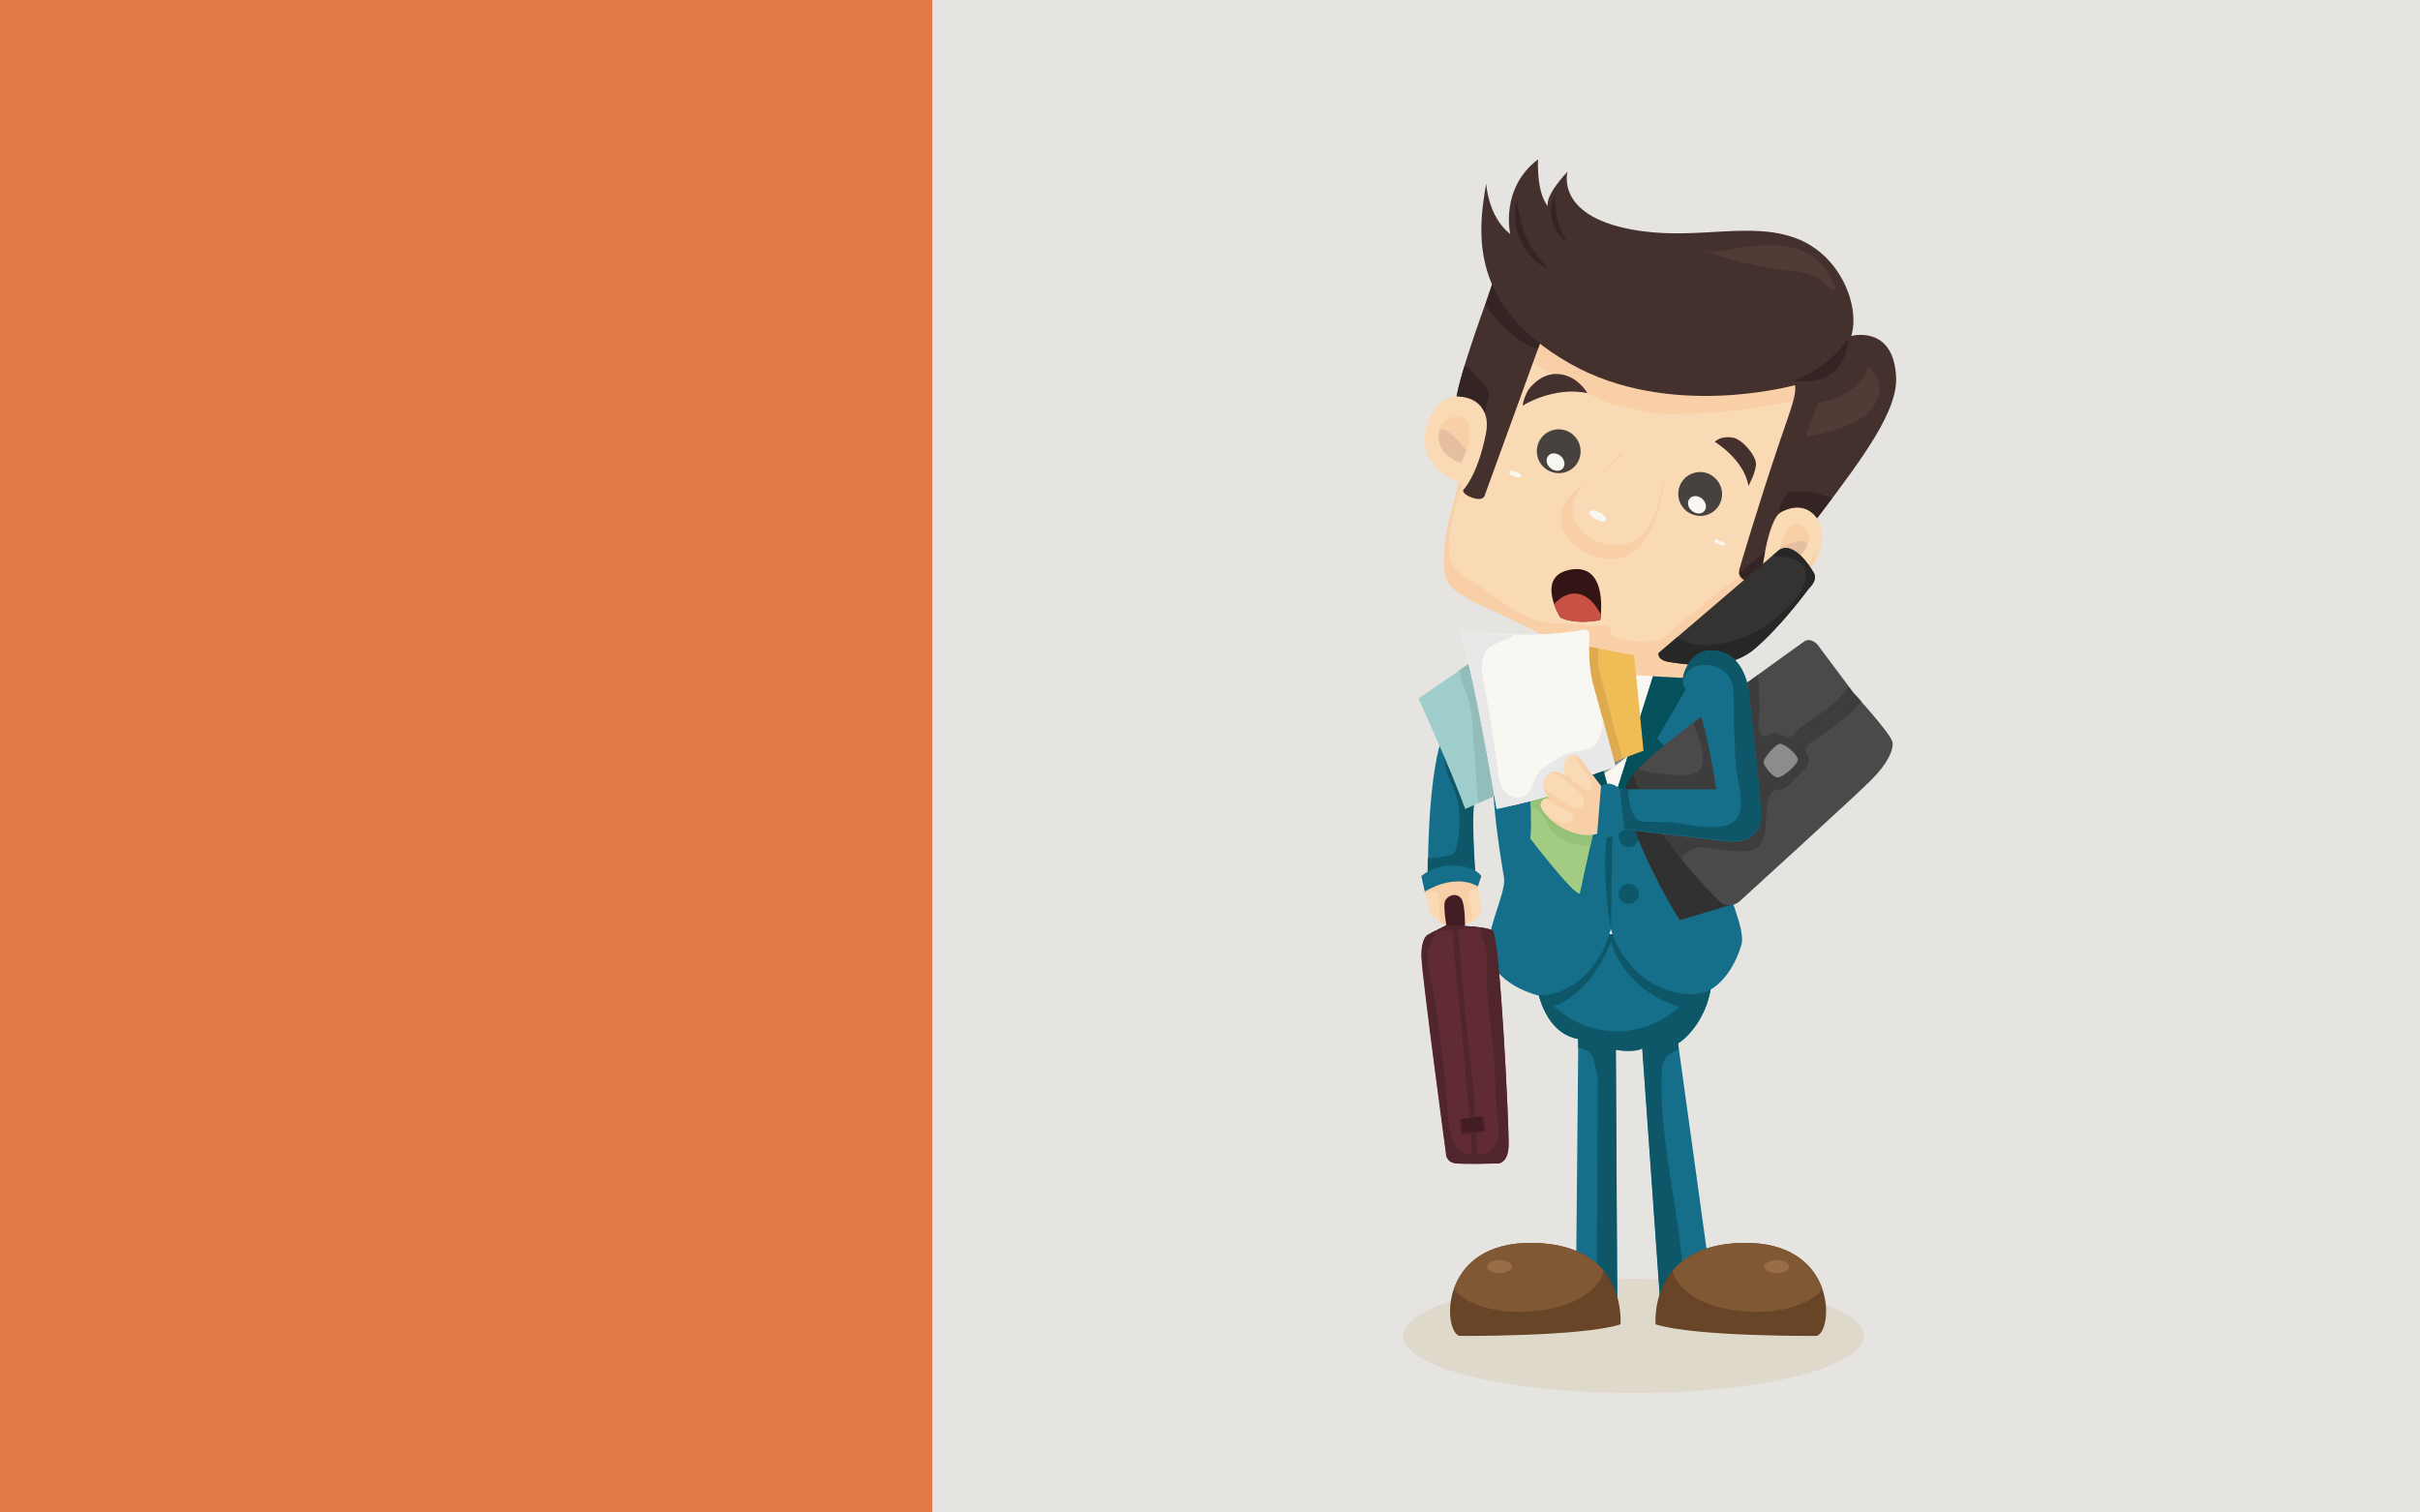 <!-- Generator: Adobe Illustrator 19.0.0, SVG Export Plug-In  -->
<svg version="1.1"
	 xmlns="http://www.w3.org/2000/svg" xmlns:xlink="http://www.w3.org/1999/xlink" xmlns:a="http://ns.adobe.com/AdobeSVGViewerExtensions/3.0/"
	 x="0px" y="0px" width="1280px" height="800px" viewBox="0 0 1280 800" style="enable-background:new 0 0 1280 800;"
	 xml:space="preserve">
<style type="text/css">
	.st0{fill:#E5E4E1;}
	.st1{fill:#E27946;}
	.st2{fill:#DED9CB;}
	.st3{fill:#F9DAB4;}
	.st4{fill:#F8CFA7;}
	.st5{fill:#166F8A;}
	.st6{fill:#0E5769;}
	.st7{fill:#694527;}
	.st8{fill:#805833;}
	.st9{fill:#996D47;}
	.st10{fill:#F9F7F2;}
	.st11{fill:#DEDBD5;}
	.st12{fill:#9E9D9D;}
	.st13{fill:#8C8C8C;}
	.st14{fill:#04505B;}
	.st15{fill:#44302C;}
	.st16{fill:#342423;}
	.st17{fill:#E5BF9F;}
	.st18{fill:#FEE9D0;}
	.st19{fill:#523A37;}
	.st20{fill:#48423F;}
	.st21{fill:#341414;}
	.st22{fill:#C75144;}
	.st23{fill:#EFBC55;}
	.st24{fill:#DEAA50;}
	.st25{fill:#9FCDCB;}
	.st26{fill:#92BDBA;}
	.st27{fill:#A2CC81;}
	.st28{fill:#96C278;}
	.st29{fill:#E9E8E8;}
	.st30{fill:#313131;}
	.st31{fill:#4A4A4A;}
	.st32{fill:#3D3D3D;}
	.st33{fill:#353332;}
	.st34{fill:#282727;}
	.st35{fill:#431C24;}
	.st36{fill:#602B32;}
	.st37{fill:#51252C;}
</style>
<defs>
</defs>
<rect id="XMLID_133_" class="st0" width="1280" height="800"/>
<rect id="XMLID_132_" class="st1" width="493.1" height="800"/>
<ellipse id="XMLID_131_" class="st2" cx="864" cy="706.6" rx="121.8" ry="30.2"/>
<g id="XMLID_15_">
	<g id="XMLID_49_">
		<g id="XMLID_128_">
			<path id="XMLID_130_" class="st3" d="M756.7,465.7l-3,6l3,12c0,0,6.1,5.8,8.9,5.9c2.8,0,7.5,0.3,10.4-1.1c2.9-1.4,8-3,7.5-8.9
				c-0.5-5.9-2.7-14.8-2.7-14.8S765.9,460.2,756.7,465.7z"/>
			<path id="XMLID_129_" class="st4" d="M776.6,472.9c0.5-2.5,3.1-2.9,5.3-3.3c-0.6-2.8-1.1-4.9-1.1-4.9s-14.9-4.5-24.1,0.9l-3,6
				l0.2,1c1.8-0.5,3.6-1.1,5.3-1.1c1,0,1.7,0.5,1.8,1.5c0.3,5.2-0.2,10.1,0.9,14.8c1.4,0.9,2.7,1.6,3.7,1.6c2.8,0,7.5,0.3,10.4-1.1
				c0.7-0.3,1.5-0.7,2.4-1.1c0.3-3.1,0-6.3-0.8-9.2C777.2,476.6,776.3,474.6,776.6,472.9z"/>
		</g>
		<g id="XMLID_124_">
			<path id="XMLID_127_" class="st5" d="M816.1,350.3c0,0-5.1-4.8-9.4-1.5c-4.2,3.3-41.6,34.9-42.8,38.1c-1.2,3.2-8.4,18.9-8.7,76.5
				h25.3c0,0-3-36.8,0.3-43.7c3.3-6.9,32.7-37.9,32.7-37.9L816.1,350.3z"/>
			<path id="XMLID_126_" class="st6" d="M806.7,348.8c-2,1.6-11.3,9.4-20.7,17.5c0.6,4.3,1.7,9-0.4,12.9c-2.5,4.8-6.8,7.6-11.2,10.4
				c-4.2,2.7-10.4,6.1-10.4,11.9c0,5.1,2.5,10.2,4.5,14.8c2.4,5.6,3.7,11.9,3.5,18c-0.2,4.9-0.4,11.2-2.3,15.8
				c-1,2.4-3.5,2.5-5.8,2.9c-2.9,0.5-5.8,0.7-8.7,1c-0.1,3-0.1,6.1-0.1,9.4h25.3c0,0-3-36.8,0.3-43.7c3.3-6.9,32.7-37.9,32.7-37.9
				l2.6-31.5C816.1,350.3,811,345.4,806.7,348.8z"/>
			<path id="XMLID_125_" class="st5" d="M751.8,463.4l1.8,8.2c0,0,15.1-10,28.1-2.8l1.8-5.4c0,0-3-5.4-14.5-5.6
				C757.6,457.7,751.8,463.4,751.8,463.4z"/>
		</g>
		<g id="XMLID_120_">
			<path id="XMLID_123_" class="st5" d="M811.5,494.1c0,0-5.2,49.9,23.3,55.5l-1.3,139l22,8.7l-0.8-142c0,0,9.8,1.7,14-0.8
				l9.8,138.4L894,681l10.1-9.8l-16.5-119.3c0,0,24.9-14.4,16.7-57.9L811.5,494.1z"/>
			<path id="XMLID_122_" class="st6" d="M879,565.7c0.3-6,4.3-9.4,8.9-10.4l-0.3-3.5c0,0,24.8-14.4,16.7-57.6c0,0.9,0.1,1.7,0.1,2.6
				c-0.2,26.8-22.8,48.9-49.6,48.7c-15-0.1-28.5-7.3-37.5-18.2c-1.5-1.3-2.9-2.7-4.2-4.2c2.7,12.1,8.6,23.9,21.6,26.5l0,4.6
				c4.5,0.5,8.4,3.3,8.7,8.5c0.5,1.3,0.7,2.6,0.8,4c0.6,1.3,1,2.8,0.9,4.5c-0.3,40.6-0.3,81.2-0.6,121.8l10.9,4.3l-0.8-142
				c0,0,9.8,1.7,14-0.8l9.8,138.4l13.4-10.2c-0.7-1.4-1.2-3-1.3-4.8C888.6,640.1,877.2,603.7,879,565.7z"/>
			<path id="XMLID_121_" class="st6" d="M811.5,494.1c0,0-2.4,23,5,39.5c8.1-1.3,23.9-7.6,35.6-35.2c7.5,22.8,28.2,34.8,49,36.8
				c4.1-9.1,6.7-22.4,3.2-41.2L811.5,494.1z"/>
		</g>
		<g id="XMLID_116_">
			<path id="XMLID_119_" class="st7" d="M771.8,706.6c0,0,64.6,0.5,85.3-6.1c0,0,4-42-45.9-43.1C761.2,656.4,763,703.5,771.8,706.6z
				"/>
			<path id="XMLID_118_" class="st8" d="M848.2,672.1c-6.5-7.8-17.7-14.3-37-14.7c-25.9-0.5-37.9,11.9-42.2,24.4
				C783.1,700.6,841.8,697.5,848.2,672.1z"/>
			<path id="XMLID_117_" class="st9" d="M799.7,670c0,1.9-3,3.4-6.6,3.4c-3.6,0-6.6-1.6-6.5-3.5c0-1.9,3-3.4,6.6-3.4
				C796.8,666.6,799.7,668.1,799.7,670z"/>
		</g>
		<g id="XMLID_112_">
			<path id="XMLID_115_" class="st7" d="M961,706.6c0,0-64.6,0.5-85.3-6.1c0,0-4-42,45.9-43.1C971.6,656.4,969.9,703.5,961,706.6z"
				/>
			<path id="XMLID_114_" class="st8" d="M884.7,672.1c6.5-7.8,17.7-14.3,37-14.7c25.9-0.5,37.9,11.9,42.2,24.4
				C949.8,700.6,891,697.5,884.7,672.1z"/>
			<path id="XMLID_113_" class="st9" d="M933.2,670c0,1.9,3,3.4,6.6,3.4c3.6,0,6.6-1.6,6.5-3.5c0-1.9-3-3.4-6.6-3.4
				C936.1,666.6,933.2,668.1,933.2,670z"/>
		</g>
		<g id="XMLID_109_">
			<path id="XMLID_111_" class="st10" d="M810.3,355c0,0,16.3-7.3,73.9-5.5c0,0,7.3,2,9.5,10.5c1.3,4.9,3.7,48.3,13.4,89.7
				c6.1,25.9-1.6,44.3-1.6,44.3l-95.9-0.1C809.6,493.9,798.2,369.6,810.3,355z"/>
			<path id="XMLID_110_" class="st11" d="M812.3,386.4c1.7-5.9,2.9-11.9,4.7-17.7c2-6.5,4.6-12.5,9-17.1
				c-11.5,1.6-15.7,3.5-15.7,3.5c-4.3,5.2-5.7,24.5-5.6,47.1C807.2,396.8,810.7,392.1,812.3,386.4z"/>
		</g>
		<g id="XMLID_102_">
			<path id="XMLID_108_" class="st12" d="M844.6,360.7c0,0-8.6,43.7-13.2,84.1l24.7,37.2l19.3-33.4c0,0-7.1-47.1-22-88.3
				L844.6,360.7z"/>
			<path id="XMLID_107_" class="st13" d="M853.5,360.3l-1.6,0.1l-1.1,0.7l5.3,120.9l19.3-33.4C875.5,448.6,868.4,401.5,853.5,360.3z
				"/>
			<path id="XMLID_106_" class="st10" d="M856.8,369.8L856.8,369.8c0,0-3.5,7.3-16.7,15.9c-0.7,3.9-1.4,8.2-2.1,12.7l0,0
				c0,0,15.4-5,22.4-17.2C859.2,377.4,858,373.6,856.8,369.8z"/>
			<path id="XMLID_105_" class="st10" d="M867.7,409.3L867.7,409.3c-0.9-4-2-8.2-3.1-12.5l0,0c-15.7,13.8-29.6,20.3-29.6,20.3v0
				c-0.6,4.4-1.3,9-1.9,13.6C853.3,428.5,867.7,409.3,867.7,409.3z"/>
			<path id="XMLID_104_" class="st10" d="M844.4,464.3c15-6.1,28.9-28,28.9-28l0,0c-0.6-3.1-1.3-6.8-2.1-10.8c0,0,0,0,0,0
				c-11.7,18-32.2,30.6-32.2,30.6L844.4,464.3z"/>
			<path id="XMLID_103_" class="st13" d="M841,350.4c-0.6,2.1,0,10.5,3.1,12c1.8,0.9,5.4,0.8,9.5-0.1c7.6-1.5,5.1-13.1,5.1-13.1
				L841,350.4z"/>
		</g>
		<g id="XMLID_95_">
			<path id="XMLID_101_" class="st5" d="M913.4,464.3c3.1-19.3,9.8-56.6,3.3-86.1c-6.4-29.5-3.1-33.1-37.1-37.1L853,425L829.3,341
				c-34,4-30.7,7.6-37.1,37.1c-6.4,29.5,0.2,66.9,3.3,86.1c1.4,8.5-11.2,30.2-7.6,42.1c4.7,15.3,25.6,20.2,25.6,20.2
				c21.4,0,34.8-19.7,38.5-35c4.3,15.1,19.3,34.3,42.9,34.3c0,0,5.7,0.2,10.4-2.7c6.4-3.9,12.6-12.4,15.8-23.5
				C923.5,491.6,912.4,470.1,913.4,464.3z"/>
			<path id="XMLID_100_" class="st14" d="M806.8,345.6l22.5,44.8l-9.9,10.2c0,0,33.1,23.7,33.6,24.4L829.3,341
				C818.6,342.3,811.6,343.5,806.8,345.6z"/>
			<path id="XMLID_99_" class="st14" d="M879.6,341L853,425c0.5-0.7,33-23.5,33-23.5l-9.4-11l25.9-44.6
				C897.7,343.6,890.6,342.4,879.6,341z"/>
			<path id="XMLID_98_" class="st6" d="M853,425l-0.9,66.7C852.1,491.7,844.6,453.6,853,425z"/>
			<circle id="XMLID_97_" class="st6" cx="861.5" cy="472.8" r="5.3"/>
			<circle id="XMLID_96_" class="st6" cx="861.5" cy="442.8" r="5.3"/>
		</g>
		<g id="XMLID_92_">
			<path id="XMLID_94_" class="st11" d="M807.3,329.7c-0.4-0.7-0.7-1.5-0.8-2.3c-0.3-2.2-0.3-5.1,2.7-4.6c2.5,0.4,4.8,2.9,7,4.1
				c4.7,2.6,9.2,5.3,13.4,8.7c3.9,3.1,8.5,5.4,12,9c0.9,1,4.6,10.3,0,11.2c-5.2,0.9-3.2-6.2-7.3-8.3c-2.3-1.1-3.9-2.2-6-3.6
				c-2.3-1.7-5.2-2.3-7.5-4c-3.4-2.5-6.6-4.9-10.2-7C809.2,332.1,808,331,807.3,329.7z"/>
			<path id="XMLID_93_" class="st11" d="M893.8,326.7c-3.8-0.4-7.4,2.1-10.6,3.8c-3.6,2-7,2.4-11,3.3c-4.5,1-8.1,4.7-9.8,8.9
				c-0.7,1.7-1,3.6-2.3,4.9c4.4-1,8.3-4.2,11.9-6.7c5.4-3.7,11.7-6.6,18.3-6.8c3.3-0.1,6.4-1.5,6.3-5.7
				C896.7,325.9,896.6,327,893.8,326.7z"/>
		</g>
		<g id="XMLID_50_">
			<path id="XMLID_91_" class="st4" d="M787.8,202.5c0,0-20.6,62.5-23.3,83.2c-2.6,20.7,0.2,23.8,10.5,30.1
				c10.3,6.3,37.3,16.4,41.5,21.4c4.2,5.1,8.4,17,16.4,18.5c3.3,0.6,6.6,2.3,9.2,1.2c3.8-1.5,11.7-0.5,14.6-0.3
				c4.9,0.3,40.8,2.6,47.4,2.5c6.6-0.1,12.6-3.9,17.7-17.7c5.1-13.7,28-68.8,31.3-97.9c3.2-29.1,7-52.9-6.7-69.1
				C943,167.7,825.8,87.9,787.8,202.5z"/>
			<path id="XMLID_90_" class="st3" d="M929.1,308.6c28.7,9.1,41.5-23.4,31.1-35.6c-10.4-12.2-24.9,1.3-24.9,1.3L929.1,308.6z"/>
			<path id="XMLID_89_" class="st3" d="M774.5,255.7c0,0-12.5-2-18.9-14.2c-6.4-12.2,3.3-36,19.8-31.3c16.5,4.7,9.6,22.5,9.6,22.5
				L774.5,255.7z"/>
			<path id="XMLID_88_" class="st3" d="M794.2,195.7c0,0-14.9,35.8-21.8,62.3c-2.1,8-4.7,17.7-5.4,22.5c-2.8,20.6,3.6,22,13.4,28.2
				c11.5,7.2,23.6,18.6,37.5,20.5c8.2,1.1,16.7,1,24.8,1.8c1.5,0.1,6.6-0.3,7.8,0.4c1.5,1,1.1,3.1,2.1,4.2c1.8,1.9,7.4,2.9,10.2,3.4
				c6.1,1.1,12.7,1.1,18-2.6c2.4-1.7,4.2-4.2,6.4-6c3-2.4,6.4-4.2,9.4-6.7c3.5-3.1,6.8-6.3,10.4-9.2c12.1-9.6,24-13.8,29.9-29.1
				c6.3-16.4,11.3-34.4,13.4-52c3.5-29,10.1-51.7-2.8-67.6C944.2,159.1,832.3,81.2,794.2,195.7z"/>
			<path id="XMLID_87_" class="st4" d="M875.6,218.8c26,0.9,52.7-2,77.7-7.7c2.6-18.5,3.5-33.7-5.9-45.3
				c-3.2-6.5-107.6-79.3-149.1,18.9c17.7,10.5,35.3,20.9,54,29.2C859.8,215.7,867.8,216.8,875.6,218.8z"/>
			<g id="XMLID_80_">
				<path id="XMLID_86_" class="st15" d="M795.2,135.1c0,0-20.9,53.8-24.8,74.5c0,0,3.8-0.1,7.9,1.6c3.7,1.6,10,6.5,7.6,18.4
					c-4.5,22.5-12.1,29.7-12.1,29.7s-0.1,2.3,5,4c5.1,1.8,6.3-0.7,6.3-0.7l38.5-105.9L795.2,135.1z"/>
				<path id="XMLID_85_" class="st16" d="M785.3,218.3c0.8-3,1.3-5.9,2.4-9.3c-0.6-1.3-1-2.7-1.3-4.1c-3.4-3.3-6.3-7.1-9.7-10.5
					c-0.7-0.3-1.4-0.6-2.1-0.8c-1.9,6.2-3.4,11.8-4.1,16c0,0,3.8-0.1,7.9,1.6C780.5,212.1,783.6,214.2,785.3,218.3z"/>
				<path id="XMLID_84_" class="st16" d="M791,144.9l-5.4,16.2c0,0,11.5,18.4,27.8,23.6l5.1-13.8L791,144.9z"/>
				<path id="XMLID_83_" class="st15" d="M829.1,90.8c0,0-7.3,24.9,38.9,31.4c31.4,4.4,57.9-5.1,81.9,3.8
					c23.9,8.9,34,36.3,29.3,51.7c0,0,22.4-6.1,23.7,21.8c0.8,17.2-15.7,40.5-41.8,74.6c0,0-0.6-0.9-1.6-1.9
					c-2.5-2.6-8.2-6.3-17.4-1.4c-7.5,4-10.8,35.7-10.8,35.7s-0.3,3-6.9,0.9c-6.6-2-4.1-7.3-4.1-7.3s8.7-29.9,21.1-66.7
					c5.2-15.4,9-24.4,8-29.7c0,0-66.3,18.7-119.2-11.5c-52.9-30.2-48.8-68.7-44.1-95.1c0,0,0.8,17.4,12.7,26.7
					c0,0-5.6-24.1,14.7-39.5c0,0-1,17.5,5.3,24.9C818.8,109.2,816.2,104.7,829.1,90.8z"/>
				<path id="XMLID_82_" class="st16" d="M919.8,303c0.2,1.6,1.2,3.4,4.6,4.5c6.6,2,6.9-0.9,6.9-0.9s0.7-7,2.3-14.8
					C929,295.5,924.6,299.5,919.8,303z"/>
				<path id="XMLID_81_" class="st16" d="M969.2,263.4c-7.8-2.6-15.4-4.2-23.1-3.2c-0.2,0.2-0.4,0.4-0.6,0.6
					c-2.2,2.8-4.9,6.6-4.6,10.9v0c0.4-0.4,0.8-0.7,1.2-0.9c9.2-4.9,14.9-1.2,17.4,1.4c1,1,1.6,1.9,1.6,1.9
					C963.9,270.4,966.6,266.9,969.2,263.4C969.2,263.4,969.2,263.4,969.2,263.4z"/>
			</g>
			<path id="XMLID_79_" class="st15" d="M839.6,207.9c0,0-5.7-10.1-16.5-10.1c-9.1,0-14.7,8.4-14.7,8.4c-1.7,2.7-2.6,5.7-3.1,8.4
				C805.3,214.6,821.4,204.2,839.6,207.9z"/>
			<path id="XMLID_78_" class="st15" d="M916.7,231.5c-1.6-0.3-6.5-0.9-9.7,2.2c0,0,15.4,9.2,17.8,23.3c0,0,3.7-6.6,4-11.3
				C929,241,921.4,232.3,916.7,231.5z"/>
			<g id="XMLID_75_">
				<path id="XMLID_77_" class="st4" d="M940,296.4c0,0,3.3-25.2,13.5-18c6.3,4.4,2.9,12.2-2.6,16
					C947.5,296.7,942.9,297.5,940,296.4z"/>
				<path id="XMLID_76_" class="st17" d="M940.1,296.1l1.2-6.4c0,0,18.6-8.3,13.6,0.6C950,299.2,940.1,296.1,940.1,296.1z"/>
			</g>
			<g id="XMLID_72_">
				<path id="XMLID_74_" class="st4" d="M773,245.1c0,0,12-25.1-3.2-24.5c-9.3,0.4-10.6,9.5-7.1,16.1
					C764.9,241,769.3,244.4,773,245.1z"/>
				<path id="XMLID_73_" class="st17" d="M773,244.8l2.6-6.6c0,0-14.5-18.6-14.7-7.5C760.7,241.8,773,244.8,773,244.8z"/>
			</g>
			<path id="XMLID_71_" class="st18" d="M846.3,346.6c-0.5,1.4-4.4,1.2-8.7-0.4c-4.3-1.6-7.4-4-6.9-5.4c0.5-1.4,4.4-1.2,8.7,0.4
				C843.8,342.8,846.9,345.2,846.3,346.6z"/>
			<path id="XMLID_70_" class="st4" d="M932.4,310.8l-2.7-3c0,0,25.8-0.5,31.1-16.5C960.9,291.3,960.7,310.7,932.4,310.8z"/>
			<path id="XMLID_69_" class="st16" d="M802,106.7c-1.3,1.9-0.6,6.6-0.5,8.5c0.2,3.4,0.9,6.8,2,10c2.3,6.3,6.5,11.8,12.2,15.4
				c1,0.7,1.9,1.2,3.2,1.5c-0.5-1-1.9-2-2.8-3c-1.1-1.2-1.8-2.5-2.8-3.8c-2.2-2.9-4.5-6-6-9.3c-1.4-3.1-2.5-6.7-3-9.9
				c-0.5-2.7-1.4-5.1-1.6-7.8c-0.1-0.7-0.2-1.4-0.2-2.2C802.4,106.2,802.1,106.4,802,106.7z"/>
			<path id="XMLID_68_" class="st16" d="M823,101.6c0,0-8.6,16.3,6,26.4C829,128.1,820.6,116.5,823,101.6z"/>
			<path id="XMLID_67_" class="st16" d="M977.6,179c0,0,0.1,26.2-28.7,22.4C948.9,201.4,967,195.1,977.6,179z"/>
			<path id="XMLID_66_" class="st19" d="M970.9,152.9c0,0-5.7-22.8-32-23.1c-26.2-0.3-28.1,5.6-38,2.6c-10-3,24.8,9.4,45.4,10.7
				C966.8,144.2,966.2,155.8,970.9,152.9z"/>
			<path id="XMLID_65_" class="st19" d="M961.5,213.3c0,0,22.9-3.9,26.5-19.3c0,0,11.3,7.2,3.4,20.3c-7.8,13.1-36.4,16.6-36.4,16.6
				L961.5,213.3z"/>
			<path id="XMLID_64_" class="st10" d="M804.4,251.9c-0.2,0.6-0.9,0.9-1.5,0.7l-3.8-1.4c-0.6-0.2-0.9-0.9-0.7-1.5l0,0
				c0.2-0.6,0.9-0.9,1.6-0.7l3.8,1.4C804.3,250.5,804.6,251.2,804.4,251.9L804.4,251.9z"/>
			<path id="XMLID_63_" class="st10" d="M912.1,287.9c-0.2,0.5-0.7,0.8-1.1,0.6l-3.6-1.3c-0.4-0.2-0.6-0.7-0.4-1.2l0,0
				c0.2-0.5,0.7-0.8,1.1-0.6l3.6,1.3C912.1,286.8,912.3,287.4,912.1,287.9L912.1,287.9z"/>
			<g id="XMLID_58_">
				<g id="XMLID_60_">
					<path id="XMLID_62_" class="st4" d="M880.2,254.9c0,0-3.7,36.6-23.3,40.2c-19.6,3.5-33-12.8-31.3-22.4
						c3.1-17,17.7-14.5,31.1-32.5c0,0,6.6-3,14.2,1.3C878.7,245.6,880.2,254.9,880.2,254.9z"/>
					<path id="XMLID_61_" class="st3" d="M879.8,253c0,0-2.7,31.4-20.2,34.8c-17.6,3.4-29.4-11.3-27.8-20.1
						c2.9-15.5,15.2-12.3,27.4-28.9c0,0,5.7-1.8,12.5,2C878.5,244.6,879.8,253,879.8,253z"/>
				</g>
				<path id="XMLID_59_" class="st10" d="M840.8,270.6c-0.5,1,1,2.9,3.4,4.1c2.4,1.3,4.8,1.5,5.3,0.5c0.5-1-1-2.9-3.4-4.1
					C843.7,269.8,841.3,269.6,840.8,270.6z"/>
			</g>
			<path id="XMLID_57_" class="st20" d="M835.3,242.8c-2.2,6-8.9,9-14.9,6.7c-6-2.2-9-8.9-6.8-14.9c2.2-6,8.9-9,14.9-6.8
				C834.5,230.1,837.5,236.8,835.3,242.8z"/>
			<path id="XMLID_56_" class="st10" d="M826.7,247.7c-1.5,1.8-4.4,1.7-6.6-0.1c-2.2-1.8-2.7-4.7-1.2-6.5c1.5-1.8,4.4-1.7,6.6,0.1
				C827.6,243,828.1,245.9,826.7,247.7z"/>
			<path id="XMLID_55_" class="st20" d="M910.1,265.4c-2.2,6-8.9,9-14.9,6.7c-6-2.2-9-8.9-6.8-14.9c2.2-6,8.9-9,14.9-6.8
				C909.3,252.8,912.4,259.5,910.1,265.4z"/>
			<path id="XMLID_54_" class="st10" d="M901.5,270.3c-1.5,1.8-4.4,1.7-6.6-0.1c-2.2-1.8-2.7-4.7-1.2-6.5c1.5-1.8,4.5-1.7,6.6,0.1
				C902.4,265.6,903,268.6,901.5,270.3z"/>
			<g id="XMLID_51_">
				<path id="XMLID_53_" class="st21" d="M825.3,326.6c0,0,7.2,4,21.1,1.3c0,0,4.8-29.6-15.1-26.7
					C811.4,304.2,825.3,326.6,825.3,326.6z"/>
				<path id="XMLID_52_" class="st22" d="M836.3,314.5c-5.8-1.8-10.5,1-14.3,5c1.4,4.1,3.3,7.2,3.3,7.2s7.2,4,21.1,1.3
					c0,0,0.2-1.1,0.3-2.9C844.4,320.5,841,316,836.3,314.5z"/>
			</g>
		</g>
	</g>
	<g id="XMLID_40_">
		<path id="XMLID_48_" class="st23" d="M836,341.1c0,0,22.9,4.8,28.3,5.4l5,50.6l-16.6,6.1C852.6,403.4,832.6,373.7,836,341.1z"/>
		<path id="XMLID_47_" class="st24" d="M854.6,388.3c-1.8-6.1-2.9-12.3-4.6-18.4c-2.5-9.2-5.9-17.6-4.5-26.8
			c-5.2-1.1-9.5-1.9-9.5-1.9c-3.4,32.6,16.6,62.2,16.6,62.2l5.5-2C857.2,396.9,855.9,392.6,854.6,388.3z"/>
		<path id="XMLID_46_" class="st25" d="M779.9,349.1l-29.6,20.4c0,0,17,37.1,24.7,58.4l21-9.3L779.9,349.1z"/>
		<path id="XMLID_45_" class="st26" d="M777.1,371.5c1.8,7.2,1.8,14.7,2.4,22.1c0.9,10.4,1.3,20.8,2.4,31.1l14.1-6.2l-16.1-69.5
			l-7.9,5.4C772.5,360.4,775.7,365.8,777.1,371.5z"/>
		<path id="XMLID_44_" class="st27" d="M809.3,417.8c0,0,1.1,22.9,0,25.6c0,0,23.4,30.5,26.3,29.2c0,0,8.2-37.8,10.4-46.4
			L809.3,417.8z"/>
		<path id="XMLID_43_" class="st28" d="M820.3,438.5c4.7,7.3,12.9,8,20.8,9.2c2-9,4-17.9,4.9-21.5l-36.7-8.4c0,0,0.2,3.7,0.3,8.4
			C815,427.4,817.6,434.3,820.3,438.5z"/>
		<path id="XMLID_42_" class="st10" d="M771.7,333c0,0,33,6.1,66.5,0c0,0,2.3-0.2,2.5,2.7c0.2,2.9-1.4,14.9,2.5,28.3
			c3.8,13.3,11.3,41.6,11.3,41.6s-19.2,5.4-24.2,10.4c-5,5-38.7,11.8-38.7,11.8S779.2,352.7,771.7,333z"/>
		<path id="XMLID_41_" class="st29" d="M847.8,380.6c-0.2,3.5-0.7,6.9-2.1,10c-3.1,7.4-8.8,5.7-15.4,7.6c-4.2,1.2-8.4,4.4-12.1,6.7
			c-4.7,2.9-6.1,6.5-8.1,11.3c-2.3,5.4-6.7,7.3-12.1,4.2c-5.8-3.3-5.9-14.6-6.7-20.3c-1.8-12.2-3.5-24.2-6-36.2
			c-1.4-6.6-3.5-16.6,2.6-21.5c4.2-3.4,9.3-3.1,12.8-6.7c-16.9-0.4-29-2.6-29-2.6c7.5,19.7,19.9,94.8,19.9,94.8s33.7-6.8,38.7-11.8
			c5-5,24.2-10.4,24.2-10.4S851.2,392.9,847.8,380.6z"/>
	</g>
	<g id="XMLID_33_">
		<path id="XMLID_39_" class="st30" d="M869.2,408.3l-2.8-1.8c0,0-7.2,7-6.8,13.3c0.4,6.3,6.5,30.4,28.8,66.9l26.6-7.9L869.2,408.3z
			"/>
		<path id="XMLID_38_" class="st31" d="M973,365.5l7.8,1.5c0,0,19.6,21.4,20.2,25.6c0.6,4.2-2.7,11.5-11.5,20.2
			c-8.8,8.8-68.8,63.4-68.8,63.4s-5.7,6-11.8,0c-6-6-26.5-27.5-27.2-35L973,365.5z"/>
		<path id="XMLID_37_" class="st32" d="M902.4,448.2c4.7,0.8,9.1,1.7,14,1.9c3.8,0.1,9.1,0.7,12.4-1.4c5.9-3.8,4.9-13.2,5.5-19.3
			c0.3-3.5,0.6-9.8,4.5-11.4c1.6-0.7,3,0.2,4.8-0.9c1.6-1,3.1-2.2,4.4-3.6c2.2-2.3,4.7-4.3,6.7-6.8c1.8-2.2,2.8-4.5,1.4-7.2
			c-0.3-0.6-0.7-1.2-0.9-1.9c-0.3-1.1-0.2-2.2,0.6-3c2.4-2.7,5.9-4.2,8.8-6.3c2.9-2,5.6-4.2,8.3-6.4c3.9-3.1,8.5-6.6,11.6-10.9
			c-2.1-2.3-3.5-3.9-3.5-3.9l-7.8-1.5l-91.1,75.7c0.2,2.8,3.1,7.4,7,12.4C892.7,450.2,896.3,447.2,902.4,448.2z"/>
		<path id="XMLID_36_" class="st31" d="M864,409.8c0,0,9.4,26.3,19.7,36.3c0,0,77.2-58,97.1-79.1l-19.6-26.2c0,0-3.6-4-7.2-1.3
			C950.3,342.3,867.1,400.8,864,409.8z"/>
		<path id="XMLID_35_" class="st32" d="M970.2,371.8c-3.9,3.6-8.1,6.4-12.6,9.3c-2.7,1.7-5.4,3.5-7.5,5.9c-0.7,0.8-1.6,2.1-2.7,2.5
			c-4.6,1.4-7.5-4.6-12-0.7c-1.8,1.6-3.6,0.3-4.6-1.5c-1.5-2.9-0.1-7.8-0.1-11c0-6.4-0.2-12.9-0.9-19.3
			c-10.5,7.6-22.9,16.7-34.1,25.3c1.2,4.4,3.2,8.6,4.2,13.1c0.8,3.5,1.9,8.7-0.9,11.7c-3.9,4.1-11.1,2.8-16.1,2.5
			c-6-0.4-11.1-0.8-16.4-3.1c-1.4,1.5-2.3,2.7-2.6,3.5c0,0,9.4,26.3,19.7,36.3c0,0,77.2-58,97.1-79.1l-2.9-3.9
			C975.7,366.3,973,369.2,970.2,371.8z"/>
		<path id="XMLID_34_" class="st13" d="M932.8,403.4c-0.5-2,6.2-9.7,8.6-10c2.5-0.2,10.1,6.1,9.5,8.8c-0.7,2.7-7.9,9-10.6,9
			C937.6,411.3,933.3,405.4,932.8,403.4z"/>
	</g>
	<path id="XMLID_32_" class="st33" d="M940.2,291.6l-62.9,53.8c0,0-1.3,3.9,6.5,4.9c7.8,1,29.7,5.1,44-6.9c14.3-12,29-32.2,29-32.2
		s4.8-4.2,2.6-8.1C957.2,299.1,948,285,940.2,291.6z"/>
	<path id="XMLID_31_" class="st34" d="M959.4,303c-2.3-3.9-11.5-18-19.2-11.4l-3,2.6c6.4-0.2,18,1.3,17.9,9.6
		c-0.1,11.9-12.3,20.3-20.6,26.7c-10.4,7.9-35,15.8-47.2,6.4l-10,8.5c0,0-1.3,3.9,6.5,4.9c7.8,1,29.7,5.1,44-6.9
		c14.3-12,29-32.2,29-32.2S961.7,307,959.4,303z"/>
	<g id="XMLID_23_">
		<path id="XMLID_30_" class="st35" d="M765.9,494.9c0,0-2.9-15.2-1.6-18.3c1.4-3,5.7-4.6,8.4-1.6c2.7,3.1,2.1,17.8,2.1,17.8
			L765.9,494.9z"/>
		<path id="XMLID_29_" class="st36" d="M764.8,489.5l-9.7,5c0,0-3.6,1.6-3.3,11.7c0.3,10,13,104.2,13,104.2s0,4.5,5.4,5
			c5.4,0.5,22.2,0,22.2,0s5,0,5.4-9.1c0.5-9.1-4.5-111.3-8.4-114C785.6,489.5,764.8,489.5,764.8,489.5z"/>
		<path id="XMLID_28_" class="st37" d="M778.6,491c2.3-0.2,4.6-0.3,6.8-0.1c-7.3-1.4-20.6-1.4-20.6-1.4l-8.9,4.5
			C763.2,491.7,771,491.6,778.6,491z"/>
		<path id="XMLID_27_" class="st37" d="M779.9,585.4c-0.3-11-2-21.6-3.2-32.5c-2.4-21-3.8-42.2-5.7-63.3c-1,0-1.9-0.1-2.7-0.1
			c0.6,20.1,4,40.2,5.3,60.2c1.5,21.9,4.7,43.8,5,65.8c0.9,0,1.9,0,2.8,0C781.6,605.5,780.2,595.4,779.9,585.4z"/>
		<path id="XMLID_26_" class="st37" d="M789.5,492.2c-1.1-0.8-3.6-1.3-6.7-1.7c0.4,4.8,3.3,8.9,3.6,13.8c0.4,6-0.4,12.1,0,18.1
			c1,13.2,3.3,26.1,4,39.3c0.4,6.8,0.7,13.6,0.9,20.3c0.1,4.3,1,8.4,1.4,12.6c0.5,6.7-0.5,13.4-7.8,15.6c-7,2.1-15-0.1-17-7.9
			c-2.9-11.5-2.6-24-4-35.8c-1.7-14.4-3.4-29-6-43.3c-1.1-5.8-3.1-12.4-2.7-18.3c0.3-4.6,3.3-8.3,4.1-12.6l-4,2.1
			c0,0-3.6,1.6-3.3,11.7c0.3,10,13,104.2,13,104.2s0,4.5,5.4,5c5.4,0.5,22.2,0,22.2,0s5,0,5.4-9.1
			C798.3,597.2,793.4,494.9,789.5,492.2z"/>
		<polygon id="XMLID_25_" class="st37" points="772.3,592.2 784.9,590.4 785.7,598.6 772.7,600.2 		"/>
		<polygon id="XMLID_24_" class="st35" points="772.3,592.2 783.5,590.4 784.9,597.9 773.4,599.2 		"/>
	</g>
	<g id="XMLID_20_">
		<path id="XMLID_22_" class="st3" d="M850.2,418.6l-3.3-2.7l-11.2-14.8c0,0-3-4.2-6.9,0c-3.9,4.2,0,10,0,10s-6.3-6-10.9-0.6
			c-4.5,5.4,1.8,12.4,1.8,12.4s-3.3-2.1-4.8,2.1c-1.5,4.2,15.7,21.4,32,15.4l3.3-3V418.6z"/>
		<path id="XMLID_21_" class="st4" d="M846.8,415.9l-11.2-14.8c0,0-1.2-1.7-3.1-1.9c0.9,1.5,1.7,2.9,2.6,4.4
			c1.6,2.6,3.8,4.7,5.3,7.4c0.8,1.5,3.2,5.9,0.6,7c-2.2,0.9-5-1.5-6.6-2.8c-2.7-2.2-5.2-4.9-7.3-7.8c0.5,2.1,1.5,3.6,1.5,3.6
			s-4.3-4.1-8.4-2.5c4.5,0.9,8,4.8,11.7,7.5c3,2.3,7.2,6.2,5.4,10.4c-1.2,3-5.9,0.7-7.6-0.4c-4.6-2.7-8.9-5.9-13.2-9
			c0.9,3.2,3.1,5.6,3.1,5.6s-1.1-0.7-2.2-0.5c2.3,1.4,4.5,3,6.8,4.3c1.8,1.1,3.8,1.9,5.5,3.1c1.4,1,3.9,3.6,1.2,4.9
			c-3.6,1.6-7.2,0.7-10.7-1.2c6.1,5.5,16.5,10.6,26.6,6.9l3.3-3v-18.7L846.8,415.9z"/>
	</g>
	<g id="XMLID_16_">
		<path id="XMLID_19_" class="st5" d="M893,351.3c0,0,4.8-10,17.2-6.6c12.4,3.3,14.5,19.3,14.5,19.3s7.8,66.4,6.6,70.3
			c-1.2,3.9-2.9,12.4-19.1,10.6c-16.2-1.8-56.6-6.6-56.6-6.6v-20.8h52.2c0,0-6.8-46.8-14.3-51.3C886.1,361.6,893,351.3,893,351.3z"
			/>
		<path id="XMLID_18_" class="st6" d="M924.7,364c0,0-2.1-16-14.5-19.3c-12.4-3.3-17.2,6.6-17.2,6.6s-2.9,4.3-2.9,8.5
			c1.2-3.4,3.4-6.2,7.1-7.4c6.9-2.1,15.3,0.6,18.3,7.4c1.5,3.3,1.6,7.3,1.5,10.8c0,6,0,11.9,0.3,17.8c0.4,6.6,0.3,13.5,1.3,20
			c0.6,4.2,1.6,8.3,2,12.6c0.7,7.1-0.4,14.1-8.4,15.8c-8.7,1.8-17.6-0.3-26.3-1.6c-4.1-0.6-8.2-0.4-12.3-0.5c-2.2,0-6.4,0.4-8-1.5
			c-3.4-4-4.4-10.5-4.4-16h-5.6v20.8c0,0,40.4,4.8,56.6,6.6c16.2,1.8,17.9-6.6,19.1-10.6C932.5,430.4,924.7,364,924.7,364z"/>
		<path id="XMLID_17_" class="st5" d="M846.8,415.9c0,0,4.5-3.9,10,1.5l2.3,21.2c0,0-4.5,5.1-14.5,4.8L846.8,415.9z"/>
	</g>
</g>
</svg>
